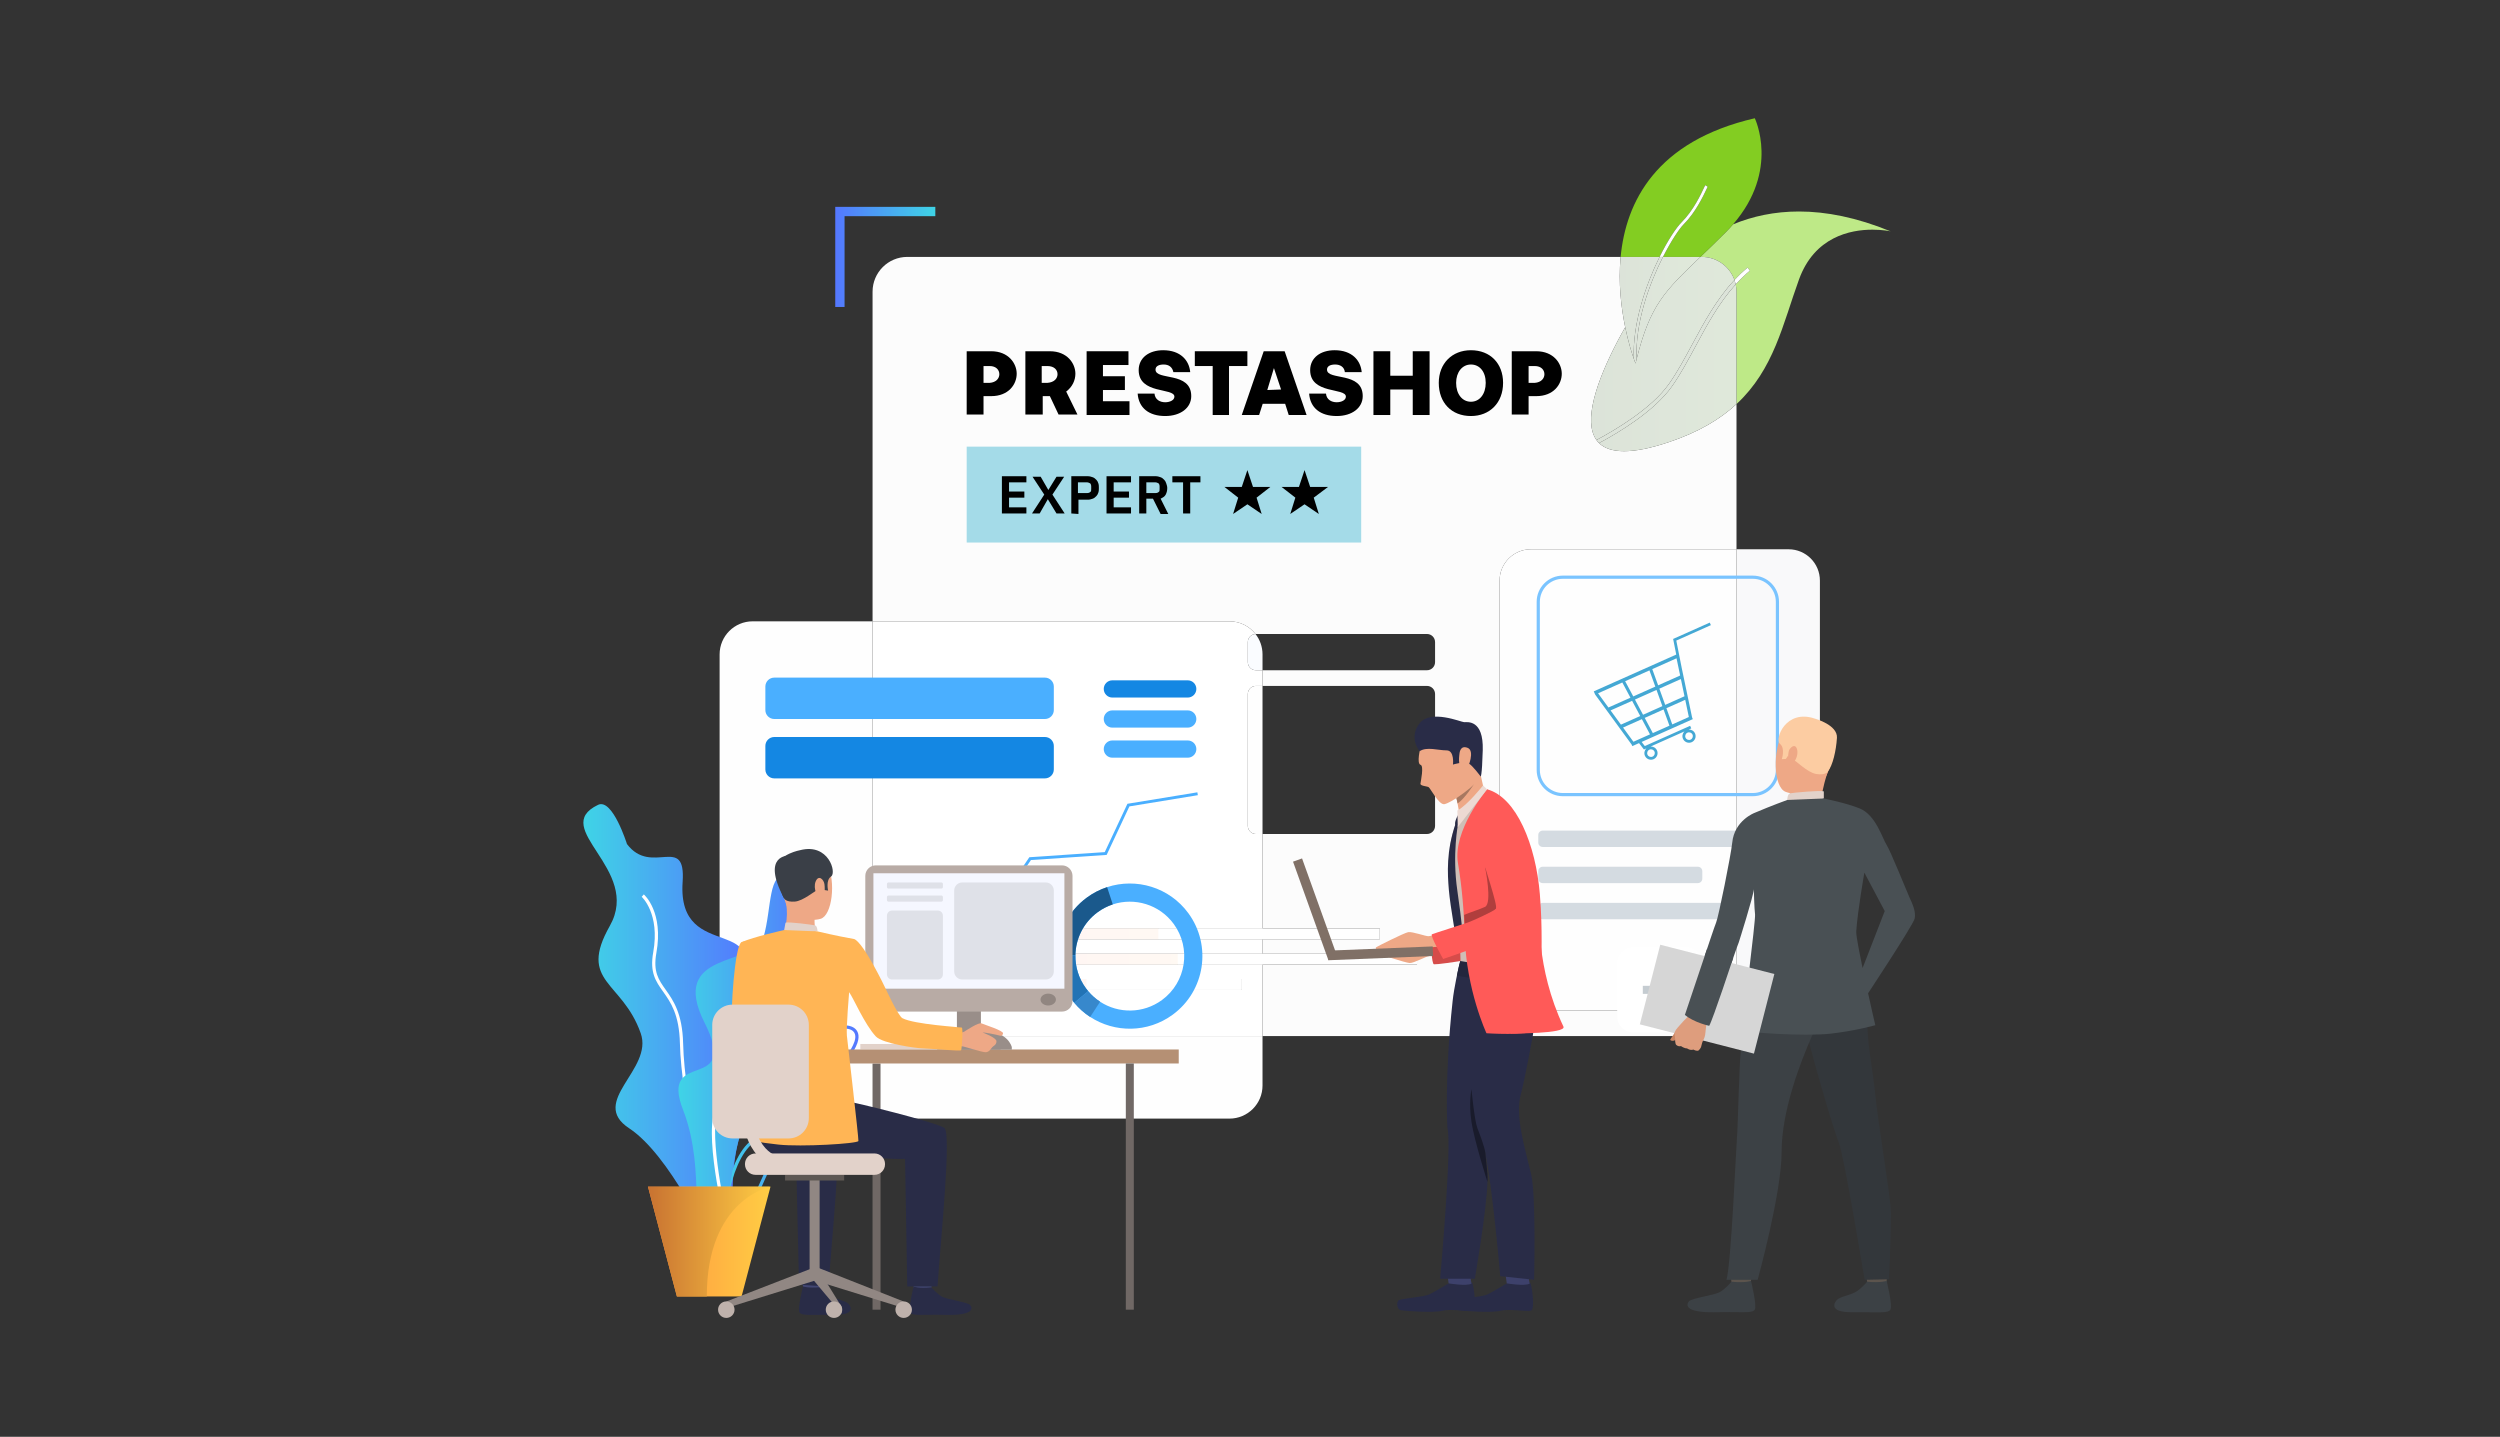 <svg xmlns="http://www.w3.org/2000/svg" xmlns:xlink="http://www.w3.org/1999/xlink" xmlns:serif="http://www.serif.com/" width="100%" height="100%" viewBox="0 0 870 500" version="1.1" xml:space="preserve" style="fill-rule:evenodd;clip-rule:evenodd;stroke-linejoin:round;stroke-miterlimit:2;"><rect x="0" y="0" width="870" height="500" fill="#333333" stroke="none"/> <g transform="matrix(1,0,0,1,-120435,-2132.45)"> <g transform="matrix(1.087,0,0,0.833,120435,2132.45)"> <g transform="matrix(1.012,0,0,1.321,131.746,-30.257)"> <path d="M419.157,150.697L419.157,115.15C419.157,114.353 419.072,113.575 418.911,112.825C420.297,111.295 421.79,109.838 423.413,108.481L422.627,107.537C421.155,108.769 419.792,110.076 418.517,111.443C416.996,107.193 412.933,104.152 408.159,104.152L407.741,104.152C410.123,101.866 412.803,99.289 415.845,96.237C416.636,95.443 417.375,94.648 418.065,93.855C424.228,91.308 431.154,89.791 438.91,89.791C447.524,89.791 457.166,91.663 467.931,96.075C467.757,96.036 465.454,95.539 462.167,95.539C455.208,95.539 443.842,97.765 438.938,111.268C433.834,125.305 431.03,139.707 419.157,150.697Z" style="fill:rgb(190,233,135);"></path> </g> <g transform="matrix(1.012,0,0,1.321,131.746,-30.257)"> <path d="M418.911,112.825C418.809,112.352 418.677,111.891 418.517,111.443C419.792,110.076 421.155,108.769 422.627,107.537L423.413,108.481C421.79,109.838 420.297,111.295 418.911,112.825Z" style="fill:white;"></path> </g> <g transform="matrix(1.012,0,0,1.321,131.746,-30.257)"> <path d="M407.741,104.152L395.897,104.152C398.53,98.97 401.109,95.168 402.485,93.795C406.261,90.025 408.751,84.696 409.689,82.687C409.849,82.354 409.997,82.038 410.044,81.963L409.272,81.473C409.195,81.592 409.094,81.813 408.863,82.301C407.943,84.268 405.502,89.492 401.837,93.144C400.104,94.873 397.441,98.882 394.825,104.152L382.505,104.152C384.175,86.688 393.701,67.534 424.947,60.301C424.947,60.301 432.92,76.773 418.065,93.855C417.375,94.648 416.636,95.443 415.845,96.237C412.803,99.289 410.123,101.866 407.741,104.152Z" style="fill:rgb(131,205,34);"></path> </g> <g transform="matrix(1.012,0,0,1.321,131.746,-30.257)"> <path d="M395.897,104.152L394.825,104.152C397.441,98.882 400.104,94.873 401.837,93.144C405.502,89.492 407.943,84.268 408.863,82.301C409.094,81.813 409.195,81.592 409.272,81.473L410.044,81.963C409.997,82.038 409.849,82.354 409.689,82.687C408.751,84.696 406.261,90.025 402.485,93.795C401.109,95.168 398.53,98.97 395.897,104.152Z" style="fill:white;"></path> </g> <g transform="matrix(1.012,0,0,1.321,131.746,-30.257)"> <path d="M408.159,350.564L269.215,350.564L269.215,327.948L318.089,327.948L318.089,324.52L269.215,324.52L269.215,319.951L306.319,319.951L306.319,316.522L269.215,316.522L269.215,286.658L321.24,286.658C322.654,286.658 323.801,285.513 323.801,284.099L323.801,242.385C323.801,240.971 322.654,239.824 321.24,239.824L269.215,239.824L269.215,234.871L321.24,234.871C322.654,234.871 323.801,233.725 323.801,232.311L323.801,225.963C323.801,224.549 322.654,223.402 321.24,223.402L267.124,223.402C267.078,223.402 267.033,223.404 266.988,223.406C265.073,220.965 262.096,219.397 258.752,219.397L145.853,219.397L145.853,115.15C145.853,109.076 150.777,104.152 156.851,104.152L382.505,104.152C381.714,112.432 382.689,120.333 383.952,126.402C383.121,127.839 382.344,129.253 381.623,130.626C374.766,143.684 370.637,156.166 374.851,162.061C375.101,162.408 375.373,162.73 375.676,163.025C377.354,164.673 379.937,165.598 383.61,165.598C387.189,165.598 391.804,164.719 397.627,162.774C407.135,159.598 414.001,155.47 419.157,150.697L419.157,196.614L354.111,196.614C348.644,196.614 344.211,201.046 344.211,206.514L344.211,332.573C344.211,338.041 348.644,342.473 354.111,342.473L418.769,342.473C417.495,347.136 413.228,350.564 408.159,350.564Z" style="fill:rgb(252,252,252);fill-rule:nonzero;"></path> </g> <g transform="matrix(1.012,0,0,1.321,131.746,-30.257)"> <path d="M383.61,165.598C379.937,165.598 377.354,164.673 375.676,163.025C381.639,159.857 393.094,153.076 398.756,145.075C401.424,141.299 403.729,137.016 406.172,132.484C409.829,125.684 413.59,118.702 418.911,112.825C419.072,113.575 419.157,114.353 419.157,115.15L419.157,150.697C414.001,155.47 407.135,159.598 397.627,162.774C391.804,164.719 387.189,165.598 383.61,165.598ZM374.851,162.061C370.637,156.166 374.766,143.684 381.623,130.626C382.344,129.253 383.121,127.839 383.952,126.402C384.905,130.977 386.021,134.511 386.67,136.385C386.985,137.295 387.192,137.811 387.214,137.869C387.335,137.383 387.453,136.898 387.572,136.433C391.892,119.264 396.466,114.973 407.741,104.152L408.159,104.152C412.933,104.152 416.996,107.193 418.517,111.443C412.83,117.538 408.91,124.819 405.097,131.905C402.673,136.406 400.387,140.655 397.756,144.367C392.235,152.172 380.664,158.975 374.851,162.061Z" style="fill:url(#_Linear1);"></path> </g> <g transform="matrix(1.012,0,0,1.321,131.746,-30.257)"> <path d="M375.676,163.025C375.373,162.73 375.101,162.408 374.851,162.061C380.664,158.975 392.235,152.172 397.756,144.367C400.387,140.655 402.673,136.406 405.097,131.905C408.91,124.819 412.83,117.538 418.517,111.443C418.677,111.891 418.809,112.352 418.911,112.825C413.59,118.702 409.829,125.684 406.172,132.484C403.729,137.016 401.424,141.299 398.756,145.075C393.094,153.076 381.639,159.857 375.676,163.025Z" style="fill:url(#_Linear2);"></path> </g> <g transform="matrix(1.012,0,0,1.321,131.746,-30.257)"> <path d="M387.572,136.433C387.045,125.053 391.546,112.717 395.897,104.152L407.741,104.152C396.466,114.973 391.892,119.264 387.572,136.433ZM386.67,136.385C386.021,134.511 384.905,130.977 383.952,126.402C382.689,120.333 381.714,112.432 382.505,104.152L394.825,104.152C390.455,112.957 386.217,125.284 386.67,136.385Z" style="fill:url(#_Linear3);"></path> </g> <g transform="matrix(1.012,0,0,1.321,131.746,-30.257)"> <path d="M387.214,137.869C387.192,137.811 386.985,137.295 386.67,136.385C386.217,125.284 390.455,112.957 394.825,104.152L395.897,104.152C391.546,112.717 387.045,125.053 387.572,136.433C387.453,136.898 387.335,137.383 387.214,137.869Z" style="fill:url(#_Linear4);"></path> </g> <g transform="matrix(1.012,0,0,1.321,131.746,-30.257)"> <rect x="160.165" y="316.522" width="146.154" height="3.429" style="fill:white;fill-rule:nonzero;"></rect> </g> <g transform="matrix(1.012,0,0,1.321,131.746,-30.257)"> <rect x="160.165" y="324.52" width="157.924" height="3.428" style="fill:white;fill-rule:nonzero;"></rect> </g> <g transform="matrix(1.012,0,0,1.321,131.746,-30.257)"> <rect x="160.165" y="332.518" width="102.47" height="3.428" style="fill:white;fill-rule:nonzero;"></rect> </g> <g transform="matrix(1.012,0,0,1.321,131.746,-30.257)"> <path d="M435.643,342.473L418.769,342.473C419.022,341.547 419.157,340.573 419.157,339.566L419.157,196.614L435.643,196.614C441.11,196.614 445.544,201.046 445.544,206.514L445.544,332.573C445.544,338.041 441.11,342.473 435.643,342.473Z" style="fill:rgb(249,249,250);fill-rule:nonzero;"></path> </g> <g transform="matrix(1.012,0,0,1.321,131.746,-30.257)"> <path d="M418.769,342.473L354.111,342.473C348.644,342.473 344.211,338.041 344.211,332.573L344.211,206.514C344.211,201.046 348.644,196.614 354.111,196.614L419.157,196.614L419.157,339.566C419.157,340.573 419.022,341.547 418.769,342.473Z" style="fill:rgb(254,254,254);fill-rule:nonzero;"></path> </g> <g transform="matrix(0.14,0,0,0.183,466.954,159.005)"> <path d="M376.166,792.019L419.218,772.84L437.771,807.562L399.869,824.445L376.166,792.019ZM374.501,689.154L393.054,723.876L342.738,746.289L319.035,713.862L374.501,689.154ZM516.643,720.623L472.543,740.269L459.141,703.253L508.4,681.31L516.487,719.836L516.643,720.623ZM475.292,747.86L518.344,728.683L526.598,767.992L488.695,784.876L475.292,747.86ZM468.814,750.747L482.217,787.762L444.249,804.675L425.696,769.954L468.814,750.747ZM442.988,658.646L498.455,633.937L506.707,673.247L456.392,695.661L442.988,658.646ZM449.914,698.546L399.532,720.989L380.979,686.269L436.511,661.531L449.914,698.546ZM415.413,765.718L371.304,785.367L347.6,752.94L396.859,730.997L415.413,765.718ZM403.337,728.111L452.663,706.139L466.065,743.154L421.891,762.833L403.337,728.111ZM534.988,808.115C536.945,812.509 534.963,817.677 530.568,819.634C526.174,821.592 521.007,819.608 519.049,815.215C517.091,810.821 519.073,805.653 523.469,803.696C527.863,801.738 533.03,803.721 534.988,808.115ZM447.974,846.876C449.931,851.271 447.949,856.438 443.555,858.396C439.161,860.353 433.993,858.37 432.036,853.976C430.078,849.582 432.061,844.415 436.455,842.458C440.849,840.5 446.017,842.482 447.974,846.876ZM490.68,589.736L497.76,625.43L309.147,709.45L312.425,716.807L395.69,830.715L397.329,834.394L412.701,827.546L423.878,842.123L429.497,839.62C425.099,843.906 423.579,850.638 426.221,856.566C429.606,864.167 438.544,867.597 446.145,864.211C453.746,860.825 457.175,851.887 453.789,844.286C451.148,838.356 445.127,834.984 438.999,835.388L516.511,800.858C512.112,805.145 510.593,811.876 513.234,817.806C516.62,825.406 525.558,828.835 533.159,825.449C540.76,822.063 544.188,813.125 540.803,805.524C538.162,799.595 532.141,796.223 526.013,796.626L532.139,793.896L529.548,788.081L425.874,834.265L418.681,824.882L535.692,772.758L534.054,769.079L510.325,656.051L497.913,593.483L577.006,558.251L574.415,552.436L490.68,589.736Z" style="fill:rgb(68,168,212);fill-rule:nonzero;"></path> </g> <g transform="matrix(1.012,0,0,1.321,131.746,-30.257)"> <path d="M427.955,290.762L357.855,290.762C357.077,290.762 356.448,290.133 356.448,289.355L356.448,286.989C356.448,286.212 357.077,285.582 357.855,285.582L427.955,285.582C428.732,285.582 429.362,286.212 429.362,286.989L429.362,289.355C429.362,290.133 428.732,290.762 427.955,290.762Z" style="fill:rgb(212,219,225);fill-rule:nonzero;"></path> </g> <g transform="matrix(1.012,0,0,1.321,131.746,-30.257)"> <path d="M406.931,302.189L357.855,302.189C357.077,302.189 356.448,301.56 356.448,300.782L356.448,298.418C356.448,297.641 357.077,297.01 357.855,297.01L406.931,297.01C407.707,297.01 408.34,297.641 408.34,298.418L408.34,300.782C408.34,301.56 407.707,302.189 406.931,302.189Z" style="fill:rgb(212,219,225);fill-rule:nonzero;"></path> </g> <g transform="matrix(1.012,0,0,1.321,131.746,-30.257)"> <path d="M416.682,313.617L357.855,313.617C357.077,313.617 356.448,312.986 356.448,312.209L356.448,309.845C356.448,309.067 357.077,308.438 357.855,308.438L416.682,308.438C417.46,308.438 418.09,309.067 418.09,309.845L418.09,312.209C418.09,312.986 417.46,313.617 416.682,313.617Z" style="fill:rgb(212,219,225);fill-rule:nonzero;"></path> </g> <g transform="matrix(1.012,0,0,1.321,131.746,-30.257)"> <path d="M403.258,349.408L386.497,349.408C383.69,349.408 381.415,347.133 381.415,344.326L381.415,327.565C381.415,324.76 383.69,322.485 386.497,322.485L403.258,322.485C406.064,322.485 408.34,324.76 408.34,327.565L408.34,344.326C408.34,347.133 406.064,349.408 403.258,349.408Z" style="fill:white;fill-rule:nonzero;"></path> </g> <g transform="matrix(1.012,0,0,1.321,131.746,-30.257)"> <rect x="393.603" y="330.59" width="2.549" height="10.713" style="fill:rgb(197,204,209);fill-rule:nonzero;"></rect> </g> <g transform="matrix(1.012,0,0,1.321,131.746,-30.257)"> <rect x="389.522" y="334.672" width="10.712" height="2.548" style="fill:rgb(197,204,209);fill-rule:nonzero;"></rect> </g> <g transform="matrix(1.012,0,0,1.321,131.746,-30.257)"> <path d="M258.752,376.667L107.929,376.667C102.151,376.667 97.466,371.983 97.466,366.205L97.466,229.859C97.466,224.082 102.151,219.397 107.929,219.397L145.853,219.397L145.853,339.566C145.853,345.641 150.777,350.564 156.851,350.564L269.215,350.564L269.215,366.205C269.215,371.983 264.531,376.667 258.752,376.667Z" style="fill:rgb(254,254,254);fill-rule:nonzero;"></path> </g> <g transform="matrix(1.012,0,0,1.321,131.746,-30.257)"> <path d="M269.215,350.564L156.851,350.564C150.777,350.564 145.853,345.641 145.853,339.566L145.853,219.397L258.752,219.397C262.096,219.397 265.073,220.965 266.988,223.406C265.637,223.477 264.563,224.595 264.563,225.963L264.563,232.311C264.563,233.725 265.71,234.871 267.124,234.871L269.215,234.871L269.215,239.824L267.124,239.824C265.71,239.824 264.563,240.971 264.563,242.385L264.563,284.099C264.563,285.513 265.71,286.658 267.124,286.658L269.215,286.658L269.215,316.522L160.165,316.522L160.165,319.951L269.215,319.951L269.215,324.52L160.165,324.52L160.165,327.948L269.215,327.948L269.215,350.564ZM160.165,335.946L262.635,335.946L262.635,332.518L160.165,332.518L160.165,335.946Z" style="fill:white;fill-rule:nonzero;"></path> </g> <g transform="matrix(1.012,0,0,1.321,131.746,-30.257)"> <path d="M269.215,234.871L267.124,234.871C265.71,234.871 264.563,233.725 264.563,232.311L264.563,225.963C264.563,224.595 265.637,223.477 266.988,223.406C268.383,225.184 269.215,227.424 269.215,229.859L269.215,234.871Z" style="fill:rgb(250,252,255);fill-rule:nonzero;"></path> </g> <g transform="matrix(1.012,0,0,1.321,131.746,-30.257)"> <path d="M269.215,286.658L267.124,286.658C265.71,286.658 264.563,285.513 264.563,284.099L264.563,242.385C264.563,240.971 265.71,239.824 267.124,239.824L269.215,239.824L269.215,286.658Z" style="fill:rgb(254,254,254);fill-rule:nonzero;"></path> </g> <g transform="matrix(1.012,0,0,1.321,131.746,-30.257)"> <path d="M269.215,319.951L236.266,319.951L236.266,316.522L160.165,316.522L160.165,319.951L160.165,316.522L269.215,316.522L269.215,319.951Z" style="fill:white;fill-rule:nonzero;"></path> </g> <g transform="matrix(1.012,0,0,1.321,131.746,-30.257)"> <path d="M269.215,327.948L242.394,327.948L242.394,324.52L160.165,324.52L160.165,327.948L160.165,324.52L269.215,324.52L269.215,327.948Z" style="fill:white;fill-rule:nonzero;"></path> </g> <g transform="matrix(1.012,0,0,1.321,131.746,-30.257)"> <path d="M262.635,335.946L213.52,335.946L213.52,332.518L160.165,332.518L160.165,335.946L160.165,332.518L262.635,332.518L262.635,335.946Z" style="fill:white;fill-rule:nonzero;"></path> </g> <g transform="matrix(1.012,0,0,1.321,131.746,-30.257)"> <rect x="160.165" y="316.522" width="76.101" height="3.429" style="fill:url(#_Linear5);"></rect> </g> <g transform="matrix(1.012,0,0,1.321,131.746,-30.257)"> <rect x="160.165" y="324.52" width="82.229" height="3.428" style="fill:url(#_Linear6);"></rect> </g> <g transform="matrix(1.012,0,0,1.321,131.746,-30.257)"> <rect x="160.165" y="332.518" width="53.355" height="3.428" style="fill:url(#_Linear7);"></rect> </g> <g transform="matrix(1.012,0,0,1.321,131.746,-30.257)"> <path d="M248.753,274.383L248.604,273.475L226.479,277.1L219.305,292.387L195.45,294.006L187.722,305.405L169.484,304.952L169.461,305.871L188.201,306.336L195.958,294.893L219.907,293.268L227.104,277.927L248.753,274.383Z" style="fill:rgb(74,175,255);fill-rule:nonzero;"></path> </g> <g transform="matrix(1.012,0,0,1.321,131.746,-30.257)"> <path d="M221.713,243.508L245.556,243.508C247.062,243.508 248.282,242.287 248.282,240.781C248.282,239.276 247.062,238.057 245.556,238.057L221.713,238.057C220.208,238.057 218.988,239.276 218.988,240.781C218.988,242.287 220.208,243.508 221.713,243.508Z" style="fill:rgb(20,135,227);fill-rule:nonzero;"></path> </g> <g transform="matrix(1.012,0,0,1.321,131.746,-30.257)"> <path d="M221.713,253.018L245.556,253.018C247.062,253.018 248.282,251.797 248.282,250.291C248.282,248.785 247.062,247.565 245.556,247.565L221.713,247.565C220.208,247.565 218.988,248.785 218.988,250.291C218.988,251.797 220.208,253.018 221.713,253.018Z" style="fill:rgb(74,175,255);fill-rule:nonzero;"></path> </g> <g transform="matrix(1.012,0,0,1.321,131.746,-30.257)"> <path d="M221.713,262.526L245.556,262.526C247.062,262.526 248.282,261.307 248.282,259.801C248.282,258.296 247.062,257.074 245.556,257.074L221.713,257.074C220.208,257.074 218.988,258.296 218.988,259.801C218.988,261.307 220.208,262.526 221.713,262.526Z" style="fill:rgb(74,175,255);fill-rule:nonzero;"></path> </g> <g transform="matrix(1.012,0,0,1.321,131.746,-30.257)"> <path d="M200.369,250.291L114.764,250.291C113.204,250.291 111.939,249.027 111.939,247.467L111.939,240.024C111.939,238.465 113.204,237.201 114.764,237.201L200.369,237.201C201.929,237.201 203.193,238.465 203.193,240.024L203.193,247.467C203.193,249.027 201.929,250.291 200.369,250.291Z" style="fill:rgb(74,175,255);fill-rule:nonzero;"></path> </g> <g transform="matrix(1.012,0,0,1.321,131.746,-30.257)"> <path d="M200.369,269.072L114.764,269.072C113.204,269.072 111.939,267.808 111.939,266.248L111.939,258.805C111.939,257.245 113.204,255.98 114.764,255.98L200.369,255.98C201.929,255.98 203.193,257.245 203.193,258.805L203.193,266.248C203.193,267.808 201.929,269.072 200.369,269.072Z" style="fill:rgb(20,135,227);fill-rule:nonzero;"></path> </g> <g transform="matrix(1.012,0,0,1.321,131.746,-30.257)"> <path d="M237.403,339.165C231.46,343.516 223.658,343.496 217.833,339.701C216.445,338.796 215.168,337.678 214.057,336.351C213.811,336.059 213.573,335.756 213.344,335.442C211.045,332.303 209.967,328.643 210.021,325.031C210.099,319.818 212.535,314.702 217.066,311.385C218.562,310.291 220.175,309.473 221.844,308.922C228.74,306.646 236.603,308.931 241.124,315.106C246.74,322.777 245.074,333.549 237.403,339.165ZM245.76,311.713C239.73,303.477 229.245,300.43 220.045,303.463C217.819,304.197 215.667,305.288 213.672,306.748C207.629,311.174 204.379,317.996 204.275,324.949C204.203,329.768 205.642,334.649 208.708,338.838C209.013,339.254 209.33,339.659 209.657,340.049C211.141,341.816 212.843,343.31 214.695,344.516C222.465,349.578 232.872,349.604 240.797,343.803C251.029,336.312 253.25,321.945 245.76,311.713Z" style="fill:rgb(74,175,255);fill-rule:nonzero;"></path> </g> <g transform="matrix(1.012,0,0,1.321,131.746,-30.257)"> <path d="M210.021,325.031L204.275,324.949C204.379,317.996 207.629,311.174 213.672,306.748C215.667,305.288 217.819,304.197 220.045,303.463L221.844,308.922C220.175,309.473 218.562,310.291 217.066,311.385C212.535,314.702 210.099,319.818 210.021,325.031Z" style="fill:rgb(26,89,140);fill-rule:nonzero;"></path> </g> <g transform="matrix(1.012,0,0,1.321,131.746,-30.257)"> <path d="M214.057,336.351L209.657,340.049C209.33,339.659 209.013,339.254 208.708,338.838C205.642,334.649 204.203,329.768 204.275,324.949L210.021,325.031C209.967,328.643 211.045,332.303 213.344,335.442C213.573,335.756 213.811,336.059 214.057,336.351Z" style="fill:rgb(34,115,181);fill-rule:nonzero;"></path> </g> <g transform="matrix(1.012,0,0,1.321,131.746,-30.257)"> <path d="M214.695,344.516C212.843,343.31 211.141,341.816 209.657,340.049L214.057,336.351C215.168,337.678 216.445,338.796 217.833,339.701L214.695,344.516Z" style="fill:rgb(55,136,204);fill-rule:nonzero;"></path> </g> <g transform="matrix(1.012,0,0,1.321,131.746,-30.257)"> <path d="M59.013,277.438C63.596,275.246 68.157,289.835 68.157,289.835C75.946,300.128 86.832,286.435 85.768,301.821C83.905,328.746 116.759,310.287 101.602,338.397C86.445,366.506 114.985,354.291 105.566,376.957C96.147,399.622 108.355,426.654 94.183,415.546C94.183,415.546 81.704,388.182 68.835,379.715C55.965,371.248 76.544,361.201 72.518,349.703C66.669,333 52.579,333.656 62.738,315.707C72.898,297.758 43.435,284.888 59.013,277.438Z" style="fill:url(#_Linear8);"></path> </g> <g transform="matrix(1.012,0,0,1.321,131.746,-30.257)"> <path d="M98.67,405.248C92.527,400.927 85.337,370.819 84.909,352.887C84.689,343.701 81.974,339.875 79.578,336.498C77.288,333.271 75.311,330.483 76.462,324.084C78.664,311.852 72.876,306.573 72.817,306.521L73.487,305.758C73.745,305.982 79.772,311.428 77.462,324.264C76.386,330.243 78.16,332.744 80.407,335.91C82.764,339.232 85.697,343.367 85.924,352.863C86.384,372.108 93.735,400.534 99.255,404.416L98.67,405.248Z" style="fill:white;fill-rule:nonzero;"></path> </g> <g transform="matrix(1.012,0,0,1.321,131.746,-30.257)"> <path d="M130.646,349.98C129.519,350.596 128.575,351.583 127.483,352.727C124.753,355.586 121.355,359.145 112.747,359.185C108.461,359.205 106.061,359.764 104.964,360.996C103.764,362.344 104.026,364.68 104.388,367.912C104.525,369.133 104.68,370.516 104.775,372.02C105.357,381.268 100.058,387.729 99.832,387.999C96.749,391.67 93.257,398.976 94.716,403.148C95.284,404.772 96.581,405.799 98.573,406.201C105.521,407.605 107.439,403.258 110.618,396.057C111.201,394.734 111.803,393.369 112.488,391.924C116.169,384.151 119.604,382.804 124.803,380.764C126.051,380.273 127.465,379.719 129.009,379.025C135.58,376.072 134.394,372.018 133.139,367.724C132.959,367.109 132.781,366.498 132.625,365.892C131.834,362.802 133.394,361.211 135.369,359.196C136.789,357.747 138.398,356.104 139.671,353.443C140.338,352.049 140.889,350.154 139.722,349.049C138.187,347.593 134.285,347.994 130.646,349.98ZM100.969,407.479C100.177,407.479 99.315,407.388 98.372,407.197C96.003,406.719 94.451,405.47 93.757,403.484C92.101,398.748 95.938,391.055 99.052,387.347C99.104,387.285 104.317,380.914 103.761,372.084C103.667,370.604 103.514,369.234 103.378,368.025C102.987,364.531 102.704,362.007 104.205,360.32C105.527,358.834 108.081,358.191 112.742,358.169C120.918,358.131 124.151,354.746 126.748,352.025C127.851,350.869 128.893,349.779 130.159,349.088C134.234,346.863 138.549,346.537 140.421,348.311C141.31,349.154 142.06,350.804 140.587,353.882C139.243,356.695 137.497,358.477 136.094,359.906C134.208,361.832 132.96,363.105 133.609,365.64C133.762,366.234 133.938,366.836 134.114,367.439C135.375,371.75 136.803,376.636 129.425,379.951C127.859,380.655 126.433,381.215 125.174,381.709C120.024,383.73 116.916,384.951 113.406,392.357C112.727,393.792 112.127,395.15 111.547,396.465C108.781,402.736 106.687,407.479 100.969,407.479Z" style="fill:url(#_Linear9);"></path> </g> <g transform="matrix(1.012,0,0,1.321,131.746,-30.257)"> <path d="M98.481,413.344L97.466,413.291C97.517,412.338 98.796,389.869 107.818,383.293C117.715,376.079 120.836,368.327 122.322,363.123C124.073,356.99 132.986,355.352 133.365,355.285L133.542,356.285C133.455,356.301 124.875,357.882 123.299,363.402C121.771,368.75 118.567,376.715 108.417,384.114C99.782,390.408 98.493,413.115 98.481,413.344Z" style="fill:url(#_Linear10);"></path> </g> <g transform="matrix(1.012,0,0,1.321,131.746,-30.257)"> <path d="M119.108,300.112C112.696,297.913 114.028,310.271 111.318,319.416C108.609,328.56 81.177,323.404 92.691,346.302C104.207,369.199 78.129,353.959 85.918,373.94C93.708,393.922 86.596,415.292 95.063,409.856C103.529,404.421 99.819,379.26 108.625,376.269C117.43,373.279 118.867,369.792 110.148,361.664C101.43,353.536 132.993,345.467 125.204,329.055C117.415,312.643 126.516,302.652 119.108,300.112Z" style="fill:url(#_Linear11);"></path> </g> <g transform="matrix(1.012,0,0,1.321,131.746,-30.257)"> <path d="M98.991,408.899C98.184,405.478 91.298,375.375 97.724,371.737C103.387,368.529 103.248,356.057 102.364,344.277C101.582,333.851 114.974,328.977 115.544,328.773L115.884,329.731C115.751,329.779 102.653,334.551 103.377,344.201C104.284,356.297 104.382,369.135 98.224,372.621C93.345,375.385 97.837,399.576 99.98,408.666L98.991,408.899Z" style="fill:white;fill-rule:nonzero;"></path> </g> <g transform="matrix(1.012,0,0,1.321,131.746,-30.257)"> <path d="M113.567,398.18L104.412,432.912L83.954,432.912L74.798,398.18L113.567,398.18Z" style="fill:url(#_Linear12);"></path> </g> <g transform="matrix(1.012,0,0,1.321,131.746,-30.257)"> <path d="M113.567,398.18C113.567,398.18 93.413,401.964 93.413,432.912L83.954,432.912L74.798,398.18L113.567,398.18Z" style="fill:url(#_Linear13);"></path> </g> <g transform="matrix(1.012,0,0,1.321,131.746,-30.257)"> <path d="M165.707,88.324L165.707,91.27L136.994,91.27L136.994,119.982L134.047,119.982L134.047,88.324L165.707,88.324Z" style="fill:url(#_Linear14);"></path> </g> <g transform="matrix(1.012,0,0,1.321,131.746,-30.257)"> <rect x="141.979" y="353.063" width="28.841" height="1.71" style="fill:rgb(226,210,202);fill-rule:nonzero;"></rect> </g> <g transform="matrix(1.012,0,0,1.321,131.746,-30.257)"> <rect x="145.844" y="359.23" width="2.527" height="77.862" style="fill:rgb(112,104,101);fill-rule:nonzero;"></rect> </g> <g transform="matrix(1.012,0,0,1.321,131.746,-30.257)"> <rect x="166.306" y="352.576" width="20.048" height="2.445" style="fill:rgb(204,189,183);fill-rule:nonzero;"></rect> </g> <g transform="matrix(1.012,0,0,1.321,131.746,-30.257)"> <rect x="172.534" y="331.715" width="7.591" height="23.058" style="fill:rgb(153,142,137);fill-rule:nonzero;"></rect> </g> <g transform="matrix(1.012,0,0,1.321,131.746,-30.257)"> <rect x="131.632" y="354.803" width="111.077" height="4.427" style="fill:rgb(181,144,116);fill-rule:nonzero;"></rect> </g> <g transform="matrix(1.012,0,0,1.321,131.746,-30.257)"> <path d="M110.314,328.006C110.314,328.006 109.099,345.043 112.428,347.082C114.513,348.359 122.828,352.668 122.581,353.476C122.334,354.283 117.886,360.664 117.886,360.664C117.886,360.664 101.916,350.146 101.401,346.832C100.897,343.594 102.187,321.887 104.382,320.887C106.026,320.139 106.894,320.758 108.966,322.297C111.874,324.455 110.314,328.006 110.314,328.006Z" style="fill:rgb(255,181,85);fill-rule:nonzero;"></path> </g> <g transform="matrix(1.012,0,0,1.321,131.746,-30.257)"> <path d="M129.963,426.461C129.963,426.461 129.466,429.908 129.405,430.426C129.343,430.943 123.88,430.121 123.88,430.121L123.438,426.017C123.438,426.017 129.281,425.975 129.963,426.461Z" style="fill:rgb(66,71,115);fill-rule:nonzero;"></path> </g> <g transform="matrix(1.012,0,0,1.321,131.746,-30.257)"> <path d="M129.463,429.987C129.463,429.987 131.194,432.064 132.868,432.97C134.542,433.875 137.172,434.234 138.162,435.171C138.876,435.848 140.765,438.76 133.812,438.701C126.86,438.643 123.508,439.113 122.763,437.996C122.018,436.879 123.84,429.754 123.84,429.754C123.84,429.754 125.487,430.346 129.463,429.987Z" style="fill:rgb(41,44,71);fill-rule:nonzero;"></path> </g> <g transform="matrix(1.012,0,0,1.321,131.746,-30.257)"> <path d="M164.962,426.493C164.962,426.493 164.465,429.939 164.403,430.459C164.341,430.977 158.878,430.153 158.878,430.153L158.437,426.049C158.437,426.049 164.279,426.007 164.962,426.493Z" style="fill:rgb(66,71,115);fill-rule:nonzero;"></path> </g> <g transform="matrix(1.012,0,0,1.321,131.746,-30.257)"> <path d="M164.461,430.02C164.461,430.02 166.192,432.097 167.866,433.002C169.541,433.907 175.7,434.651 176.69,435.589C177.404,436.266 178.593,438.988 168.811,438.734C161.861,438.553 158.506,439.146 157.761,438.028C157.017,436.912 158.839,429.787 158.839,429.787C158.839,429.787 160.39,430.419 164.461,430.02Z" style="fill:rgb(41,44,71);fill-rule:nonzero;"></path> </g> <g transform="matrix(1.012,0,0,1.321,131.746,-30.257)"> <path d="M112.344,366.915C112.344,366.915 132.205,370.275 136.69,370.979C141.175,371.684 165.497,377.736 168.539,379.58C170.959,381.048 167.269,416.303 166.407,429.754L156.827,429.754L156.132,389.405C144.637,389.692 136.434,386.717 128.062,387.988C119.691,389.26 112.712,391.066 107.393,383.932C107.393,383.932 107.196,368.473 112.344,366.915Z" style="fill:rgb(41,44,71);fill-rule:nonzero;"></path> </g> <g transform="matrix(1.012,0,0,1.321,131.746,-30.257)"> <path d="M131.919,429.787L122.584,429.209L121.674,389.405C116.725,389.529 115.029,389.215 111.024,388.73L103.486,371.209C110.092,372.529 131.257,377.869 134.08,379.58C136.5,381.048 132.782,416.335 131.919,429.787Z" style="fill:rgb(41,44,71);fill-rule:nonzero;"></path> </g> <g transform="matrix(1.012,0,0,1.321,131.746,-30.257)"> <path d="M121.487,292.471C121.487,292.471 128.767,290.459 131.544,296.111C134.322,301.764 133.063,312.477 129.394,313.484C125.724,314.493 120.448,313.332 118.925,309.814C117.401,306.297 116.187,301.299 116.551,298.063C116.916,294.825 119.554,293.244 121.487,292.471Z" style="fill:rgb(238,168,134);fill-rule:nonzero;"></path> </g> <g transform="matrix(1.012,0,0,1.321,131.746,-30.257)"> <path d="M127.491,312.357C127.491,312.357 127.411,316.655 127.885,317.571C128.358,318.488 117.748,318.258 117.748,318.258C117.748,318.258 119.42,313.098 118.471,308.699C117.532,304.348 127.491,312.357 127.491,312.357Z" style="fill:rgb(238,168,134);fill-rule:nonzero;"></path> </g> <g transform="matrix(1.012,0,0,1.321,131.746,-30.257)"> <path d="M117.899,307.072C117.899,307.072 118.467,308.225 121.213,308.039C123.96,307.854 127.583,304.539 128.748,304.243C129.914,303.947 129.983,303.283 129.983,303.283L130.602,304.381L131.796,304.562C131.796,304.562 130.983,301.24 132.753,300.072C134.522,298.902 131.957,289.484 123,291.756C123,291.756 116.165,293.008 116.073,296.824C115.982,300.642 116.573,305.05 117.899,307.072Z" style="fill:rgb(58,63,71);fill-rule:nonzero;"></path> </g> <g transform="matrix(1.012,0,0,1.321,131.746,-30.257)"> <path d="M128.442,317.461C128.442,317.461 128.414,315.711 127.62,315.543C126.826,315.375 119.279,314.337 118.304,314.72L117.886,317.031C117.886,317.031 119.763,318.186 128.442,317.461Z" style="fill:rgb(226,210,202);fill-rule:nonzero;"></path> </g> <g transform="matrix(1.012,0,0,1.321,131.746,-30.257)"> <path d="M130.627,302.5C130.423,301.065 128.792,299.418 127.857,301.652C126.923,303.888 128.488,307.143 129.537,306.968C130.585,306.793 130.903,304.447 130.627,302.5Z" style="fill:rgb(238,168,134);fill-rule:nonzero;"></path> </g> <g transform="matrix(1.012,0,0,1.321,131.746,-30.257)"> <path d="M160.057,338.146L160.043,338.146L160.057,338.146Z" style="fill:rgb(50,54,87);fill-rule:nonzero;"></path> </g> <g transform="matrix(1.012,0,0,1.321,131.746,-30.257)"> <path d="M119.363,293.496C119.363,293.496 110.486,293.078 117.814,306.936L119.363,293.496Z" style="fill:rgb(58,63,71);fill-rule:nonzero;"></path> </g> <g transform="matrix(1.012,0,0,1.321,131.746,-30.257)"> <path d="M99.585,434.508L100.246,436.365L128.146,427.721L126.809,423.959L99.585,434.508Z" style="fill:rgb(145,135,131);fill-rule:nonzero;"></path> </g> <g transform="matrix(1.012,0,0,1.321,131.746,-30.257)"> <rect x="125.932" y="396.064" width="3.172" height="30.333" style="fill:rgb(145,135,131);fill-rule:nonzero;"></rect> </g> <g transform="matrix(1.012,0,0,1.321,131.746,-30.257)"> <rect x="118.166" y="394.452" width="18.704" height="1.787" style="fill:rgb(94,88,84);fill-rule:nonzero;"></rect> </g> <g transform="matrix(1.012,0,0,1.321,131.746,-30.257)"> <path d="M155.695,434.508L155.035,436.365L127.134,427.721L128.36,423.723L155.695,434.508Z" style="fill:rgb(145,135,131);fill-rule:nonzero;"></path> </g> <g transform="matrix(1.012,0,0,1.321,131.746,-30.257)"> <path d="M136.038,436.167L136.038,438.328L127.134,427.721L128.36,423.723L136.038,436.167Z" style="fill:rgb(145,135,131);fill-rule:nonzero;"></path> </g> <g transform="matrix(1.012,0,0,1.321,131.746,-30.257)"> <path d="M158.303,437.092C158.303,438.532 157.135,439.699 155.695,439.699C154.255,439.699 153.088,438.532 153.088,437.092C153.088,435.652 154.255,434.484 155.695,434.484C157.135,434.484 158.303,435.652 158.303,437.092Z" style="fill:rgb(191,178,172);fill-rule:nonzero;"></path> </g> <g transform="matrix(1.012,0,0,1.321,131.746,-30.257)"> <path d="M136.259,437.092C136.259,438.532 135.091,439.699 133.651,439.699C132.211,439.699 131.044,438.532 131.044,437.092C131.044,435.652 132.211,434.484 133.651,434.484C135.091,434.484 136.259,435.652 136.259,437.092Z" style="fill:rgb(191,178,172);fill-rule:nonzero;"></path> </g> <g transform="matrix(1.012,0,0,1.321,131.746,-30.257)"> <path d="M102.192,437.092C102.192,438.532 101.025,439.699 99.585,439.699C98.145,439.699 96.977,438.532 96.977,437.092C96.977,435.652 98.145,434.484 99.585,434.484C101.025,434.484 102.192,435.652 102.192,437.092Z" style="fill:rgb(191,178,172);fill-rule:nonzero;"></path> </g> <g transform="matrix(1.012,0,0,1.321,131.746,-30.257)"> <path d="M146.453,394.452L108.827,394.452C106.981,394.452 105.485,392.955 105.485,391.109L105.485,391.023C105.485,389.178 106.981,387.682 108.827,387.682L146.453,387.682C148.299,387.682 149.796,389.178 149.796,391.023L149.796,391.109C149.796,392.955 148.299,394.452 146.453,394.452Z" style="fill:rgb(226,210,202);fill-rule:nonzero;"></path> </g> <g transform="matrix(1.012,0,0,1.321,131.746,-30.257)"> <rect x="225.971" y="359.23" width="2.527" height="77.862" style="fill:rgb(112,104,101);fill-rule:nonzero;"></rect> </g> <g transform="matrix(1.012,0,0,1.321,131.746,-30.257)"> <path d="M205.772,342.822L146.887,342.822C145.046,342.822 143.553,341.33 143.553,339.488L143.553,299.912C143.553,298.07 145.046,296.578 146.887,296.578L205.772,296.578C207.614,296.578 209.107,298.07 209.107,299.912L209.107,339.488C209.107,341.33 207.614,342.822 205.772,342.822Z" style="fill:rgb(184,171,165);fill-rule:nonzero;"></path> </g> <g transform="matrix(1.012,0,0,1.321,131.746,-30.257)"> <rect x="146.121" y="299.078" width="60.419" height="36.497" style="fill:rgb(245,247,255);fill-rule:nonzero;"></rect> </g> <g transform="matrix(1.012,0,0,1.321,131.746,-30.257)"> <path d="M203.855,339.019C203.855,340.057 202.765,340.898 201.419,340.898C200.075,340.898 198.984,340.057 198.984,339.019C198.984,337.981 200.075,337.141 201.419,337.141C202.765,337.141 203.855,337.981 203.855,339.019Z" style="fill:rgb(145,134,129);fill-rule:nonzero;"></path> </g> <g transform="matrix(1.012,0,0,1.321,131.746,-30.257)"> <path d="M189.901,354.861L189.901,354.038C189.901,354.038 188.744,348.92 180.561,348.92C172.377,348.92 172.542,354.861 172.542,354.861L189.901,354.861Z" style="fill:rgb(153,142,137);fill-rule:nonzero;"></path> </g> <g transform="matrix(1.012,0,0,1.321,131.746,-30.257)"> <path d="M172.443,349.68C172.443,349.68 174.221,349.543 174.873,349.15C175.524,348.756 179.42,346.136 180.336,346.555C181.251,346.975 187.343,348.841 187.131,349.731C186.919,350.621 186.356,350.536 185.926,350.379C185.497,350.221 181.074,349.293 180.683,349.449C180.683,349.449 185.028,351.034 185.045,352.19C185.063,353.347 184.136,353.629 183.724,354.066C183.313,354.504 182.817,355.589 181.698,355.673C180.578,355.756 175.115,353.855 173.99,353.769C172.865,353.682 170.784,353.838 170.643,353.654C170.501,353.472 172.443,349.68 172.443,349.68Z" style="fill:rgb(238,168,134);fill-rule:nonzero;"></path> </g> <g transform="matrix(1.012,0,0,1.321,131.746,-30.257)"> <path d="M140.078,319.888C134.41,318.892 128.442,317.461 128.442,317.461L117.886,317.031C117.886,317.031 108.197,319.163 104.382,320.887C104.02,321.051 104.018,329.531 103.025,331.754L106.188,338.428C106.188,338.428 108.016,351.648 108.395,357.528C108.569,360.228 107.903,383.615 107.903,383.615C107.903,383.615 108.851,384.082 116.056,384.877C123.261,385.671 141.263,384.59 141.376,383.739C141.49,382.889 137.89,352.053 137.73,350.455C137.486,348.004 138.438,336.68 138.438,336.68C139.796,338.503 143.257,346.738 146.864,350.655C148.986,352.961 159.493,354.374 161.473,354.439C165.784,354.584 173.648,355.441 173.878,355.022C174.062,354.771 174.563,348.042 174.071,347.877C173.639,347.734 159.036,346.893 155.294,344.908C153.926,344.182 149.833,335.26 149.833,335.26C149.833,335.26 143.205,321.293 140.078,319.888Z" style="fill:rgb(255,181,85);fill-rule:nonzero;"></path> </g> <g transform="matrix(1.012,0,0,1.321,131.746,-30.257)"> <path d="M119.273,382.939L101.551,382.939C98.006,382.939 95.133,380.066 95.133,376.521L95.133,347.034C95.133,343.49 98.006,340.616 101.551,340.616L119.273,340.616C122.818,340.616 125.691,343.49 125.691,347.034L125.691,376.521C125.691,380.066 122.818,382.939 119.273,382.939Z" style="fill:rgb(226,210,202);fill-rule:nonzero;"></path> </g> <g transform="matrix(1.012,0,0,1.321,131.746,-30.257)"> <path d="M120.276,392.767C115.771,392.767 112.118,391.253 109.415,388.27C103.306,381.525 104.404,369.67 104.453,369.168C104.546,368.234 105.38,367.551 106.313,367.645C107.247,367.736 107.929,368.568 107.837,369.503C107.824,369.638 106.851,380.384 111.941,385.994C114,388.264 116.727,389.365 120.276,389.365C121.215,389.365 121.976,390.127 121.976,391.066C121.976,392.005 121.215,392.767 120.276,392.767Z" style="fill:rgb(226,210,202);fill-rule:nonzero;"></path> </g> <g transform="matrix(1.012,0,0,1.321,131.746,-30.257)"> <path d="M167.625,303.913L150.882,303.913C150.618,303.913 150.404,303.699 150.404,303.436L150.404,302.463C150.404,302.198 150.618,301.984 150.882,301.984L167.625,301.984C167.889,301.984 168.103,302.198 168.103,302.463L168.103,303.436C168.103,303.699 167.889,303.913 167.625,303.913Z" style="fill:rgb(223,225,232);fill-rule:nonzero;"></path> </g> <g transform="matrix(1.012,0,0,1.321,131.746,-30.257)"> <path d="M167.625,308.049L150.882,308.049C150.618,308.049 150.404,307.834 150.404,307.57L150.404,306.599C150.404,306.335 150.618,306.121 150.882,306.121L167.625,306.121C167.889,306.121 168.103,306.335 168.103,306.599L168.103,307.57C168.103,307.834 167.889,308.049 167.625,308.049Z" style="fill:rgb(223,225,232);fill-rule:nonzero;"></path> </g> <g transform="matrix(1.012,0,0,1.321,131.746,-30.257)"> <path d="M166.495,332.669L152.011,332.669C151.124,332.669 150.404,331.949 150.404,331.063L150.404,312.471C150.404,311.584 151.124,310.864 152.011,310.864L166.495,310.864C167.383,310.864 168.103,311.584 168.103,312.471L168.103,331.063C168.103,331.949 167.383,332.669 166.495,332.669Z" style="fill:rgb(223,225,232);fill-rule:nonzero;"></path> </g> <g transform="matrix(1.012,0,0,1.321,131.746,-30.257)"> <path d="M200.648,332.669L174.22,332.669C172.814,332.669 171.676,331.529 171.676,330.124L171.676,304.529C171.676,303.124 172.814,301.984 174.22,301.984L200.648,301.984C202.054,301.984 203.193,303.124 203.193,304.529L203.193,330.124C203.193,331.529 202.054,332.669 200.648,332.669Z" style="fill:rgb(223,225,232);fill-rule:nonzero;"></path> </g> <g transform="matrix(1.012,0,0,1.321,131.746,-30.257)"> <path d="M364.223,205.951C360.214,205.951 356.952,209.214 356.952,213.225L356.952,266.425C356.952,270.435 360.214,273.697 364.223,273.697L424.33,273.697C428.339,273.697 431.601,270.435 431.601,266.425L431.601,213.225C431.601,209.214 428.339,205.951 424.33,205.951L364.223,205.951ZM424.33,274.705L364.223,274.705C359.658,274.705 355.943,270.99 355.943,266.425L355.943,213.225C355.943,208.658 359.658,204.943 364.223,204.943L424.33,204.943C428.895,204.943 432.609,208.658 432.609,213.225L432.609,266.425C432.609,270.99 428.895,274.705 424.33,274.705Z" style="fill:rgb(122,196,255);fill-rule:nonzero;"></path> </g> <g transform="matrix(1.012,0,0,1.321,131.746,-30.257)"> <path d="M459.937,424.344C459.937,424.344 460.48,428.16 460.548,428.732C460.618,429.307 466.606,428.395 466.606,428.395L467.09,423.852C467.09,423.852 460.685,423.806 459.937,424.344Z" style="fill:rgb(92,84,77);fill-rule:nonzero;"></path> </g> <g transform="matrix(1.012,0,0,1.321,131.746,-30.257)"> <path d="M460.485,428.248C460.485,428.248 458.586,430.547 456.752,431.55C454.916,432.552 452.031,432.949 450.947,433.986C450.164,434.734 448.094,437.959 455.715,437.894C463.34,437.828 467.015,438.35 467.831,437.113C468.648,435.877 466.649,427.99 466.649,427.99C466.649,427.99 464.845,428.645 460.485,428.248Z" style="fill:rgb(60,65,69);fill-rule:nonzero;"></path> </g> <g transform="matrix(1.012,0,0,1.321,131.746,-30.257)"> <path d="M417.02,424.344C417.02,424.344 417.565,428.16 417.632,428.732C417.702,429.307 423.689,428.395 423.689,428.395L424.177,423.852C424.177,423.852 417.769,423.806 417.02,424.344Z" style="fill:rgb(92,84,77);fill-rule:nonzero;"></path> </g> <g transform="matrix(1.012,0,0,1.321,131.746,-30.257)"> <path d="M417.569,428.248C417.569,428.248 415.673,430.547 413.836,431.55C412.001,432.552 405.245,433.375 404.161,434.412C403.378,435.161 402.076,438.176 412.802,437.894C420.422,437.693 424.099,438.35 424.916,437.113C425.732,435.877 423.732,427.99 423.732,427.99C423.732,427.99 422.032,428.69 417.569,428.248Z" style="fill:rgb(60,65,69);fill-rule:nonzero;"></path> </g> <g transform="matrix(1.012,0,0,1.321,131.746,-30.257)"> <path d="M457.81,325.831C457.81,325.831 460.995,335.3 460.577,343.459C460.156,351.619 462.225,360.549 463.069,369.072C464.012,378.576 467.869,401.073 468.01,406.156C468.148,411.24 467.41,427.473 467.41,427.473L459.69,427.65C459.69,427.65 453.206,388.32 451.526,384.307C449.848,380.293 441.519,351.683 441.239,348.473C440.96,345.262 457.81,325.831 457.81,325.831Z" style="fill:rgb(51,55,59);fill-rule:nonzero;"></path> </g> <g transform="matrix(1.012,0,0,1.321,131.746,-30.257)"> <path d="M425.351,327.516C425.351,327.516 421.109,349.881 420.55,354.875C419.99,359.869 419.617,379.045 419.337,382.166C419.056,385.287 417.469,423.013 415.978,427.65L425.849,427.65C425.849,427.65 433.425,400.225 433.425,387.249C433.425,374.274 439.278,359.04 443.057,350.479C446.835,341.918 455.485,341.715 457.81,325.831C457.81,325.831 428.495,322.478 425.351,327.516Z" style="fill:rgb(60,65,69);fill-rule:nonzero;"></path> </g> <g transform="matrix(1.012,0,0,1.321,131.746,-30.257)"> <path d="M445.41,251.082C445.41,251.082 437.629,248.176 434.041,254.098C430.453,260.021 430.8,271.879 434.723,273.336C438.645,274.795 444.535,274.032 446.544,270.326C448.552,266.619 450.364,261.262 450.277,257.682C450.19,254.1 447.453,252.115 445.41,251.082Z" style="fill:rgb(238,168,134);fill-rule:nonzero;"></path> </g> <g transform="matrix(1.012,0,0,1.321,131.746,-30.257)"> <path d="M436.027,272.973C436.027,272.973 436.343,275.012 435.822,276.018C435.303,277.021 445.61,277.047 445.61,277.047C445.61,277.047 446.445,271.583 448.031,266.965C449.619,262.348 436.027,272.973 436.027,272.973Z" style="fill:rgb(238,168,134);fill-rule:nonzero;"></path> </g> <g transform="matrix(1.012,0,0,1.321,131.746,-30.257)"> <path d="M448.031,266.965C448.031,266.965 447.322,268.139 444.418,267.684C441.515,267.229 437.973,263.365 436.76,262.941C435.547,262.518 435.535,261.805 435.535,261.805L434.776,262.914L433.489,262.994C433.489,262.994 434.663,259.541 432.893,258.132C431.12,256.722 434.731,246.945 444.044,250.199C444.044,250.199 451.194,252.172 450.936,256.238C450.676,260.307 449.632,264.939 448.031,266.965Z" style="fill:rgb(252,204,162);fill-rule:nonzero;"></path> </g> <g transform="matrix(1.012,0,0,1.321,131.746,-30.257)"> <path d="M435.211,275.896C435.211,275.896 435.245,273.977 436.113,273.792C436.984,273.607 445.719,272.768 446.786,273.188L446.786,275.425C446.786,275.425 444.728,276.691 435.211,275.896Z" style="fill:rgb(226,210,202);fill-rule:nonzero;"></path> </g> <g transform="matrix(1.012,0,0,1.321,131.746,-30.257)"> <path d="M435.729,260.326C435.893,259.643 437.626,257.693 438.29,259.781C438.953,261.869 437.286,264.676 436.356,264.436C435.425,264.196 435.314,262.055 435.729,260.326Z" style="fill:rgb(238,168,134);fill-rule:nonzero;"></path> </g> <g transform="matrix(1.012,0,0,1.321,131.746,-30.257)"> <path d="M435.211,275.896C435.211,275.896 430.422,277.617 424.876,279.974C424.876,279.974 418.499,282.355 417.808,289.401C417.439,293.142 413.459,312.988 412.712,314.668C411.965,316.348 403.136,343.327 402.826,343.887C402.515,344.447 410.03,347.567 410.527,347.318C411.026,347.069 419.076,322.711 419.887,320.907C419.887,320.907 424.521,306.303 424.646,304.125C424.646,304.125 424.779,310.331 425.027,312.072C425.276,313.814 420.905,347.633 421.032,348.566C421.155,349.499 440.893,350.685 448.794,349.814C456.693,348.943 463.068,347.125 463.068,347.125C463.068,347.125 456.852,320.436 457.041,317.476C457.459,311.029 459.611,298.885 459.611,298.885L466.053,311.029L457.81,332.242L459.697,338.688C459.697,338.688 475.018,315.535 475.515,313.421C476.014,311.307 474.765,308.611 473.956,306.87C473.147,305.129 467.836,291.872 466.593,290.006C465.349,288.141 463.247,280.668 458.165,278.587C453.916,276.849 446.786,275.425 446.786,275.425L435.211,275.896Z" style="fill:rgb(73,80,84);fill-rule:nonzero;"></path> </g> <g transform="matrix(1.012,0,0,1.321,131.746,-30.257)"> <path d="M424.677,356.113L388.582,346.857L395.04,321.678L431.133,330.934L424.677,356.113Z" style="fill:rgb(214,214,214);fill-rule:nonzero;"></path> </g> <g transform="matrix(1.012,0,0,1.321,131.746,-30.257)"> <path d="M399.681,349.393C399.681,349.393 398.648,351.06 398.272,351.536C397.897,352.012 399.198,352.31 399.757,351.828C400.315,351.348 399.681,349.393 399.681,349.393Z" style="fill:rgb(201,132,98);fill-rule:nonzero;"></path> </g> <g transform="matrix(1.012,0,0,1.321,131.746,-30.257)"> <path d="M407.198,355.086C407.198,355.086 407.807,354.451 407.938,354.043C407.938,354.043 408.119,353.283 408.281,352.75C408.334,352.581 408.381,352.436 408.424,352.344C408.595,351.964 409.09,351.182 409.248,350.151C409.409,349.123 409.856,344.506 409.856,344.506L407.062,343.801L404.814,343.326C404.814,343.326 399.964,348.166 399.703,349.108C399.678,349.201 399.659,349.293 399.645,349.38C399.503,350.199 399.742,350.867 399.716,351.306C399.706,351.466 399.73,353.072 400.104,353.372C400.623,353.79 401.152,353.869 401.585,353.729C401.585,353.729 402.639,354.503 403.516,354.455C403.516,354.455 404.462,355.2 405.538,354.832C405.538,354.832 406.585,355.479 407.198,355.086Z" style="fill:rgb(222,157,125);fill-rule:nonzero;"></path> </g> <g transform="matrix(1.012,0,0,1.321,131.746,-30.257)"> <path d="M418.111,325.881C418.111,325.881 411.705,345.283 410.527,347.318C410.527,347.318 405.831,346.33 402.826,343.887L409.856,322.949L418.111,325.881Z" style="fill:rgb(73,80,84);fill-rule:nonzero;"></path> </g> <g transform="matrix(1.012,0,0,1.321,131.746,-30.257)"> <path d="M324.791,325.406C324.791,325.406 322.887,325.191 321.989,325.239C321.092,325.289 317.113,327.522 315.772,327.459C314.432,327.394 305.474,324.467 305.06,324.232C304.644,323.998 305.169,323.357 305.169,323.357L324.989,321.414L324.791,325.406Z" style="fill:rgb(238,168,134);fill-rule:nonzero;"></path> </g> <g transform="matrix(1.012,0,0,1.321,131.746,-30.257)"> <path d="M340.722,293.461L342.768,314.338C342.768,314.338 343.66,316.917 337.814,317.866C331.847,318.837 322.522,320.863 322.522,320.863C322.522,320.863 322.677,327.826 323.464,327.867C325.738,327.988 342.673,325.121 349.381,323.703C354.702,322.58 351.368,294.117 351.368,294.117L340.722,293.461Z" style="fill:rgb(214,76,74);fill-rule:nonzero;"></path> </g> <g transform="matrix(1.012,0,0,1.321,131.746,-30.257)"> <path d="M324.505,318.395C324.505,318.395 322.652,318.89 321.758,318.975C320.863,319.059 316.598,317.44 315.281,317.703C313.965,317.966 305.54,322.189 305.165,322.482C304.789,322.774 305.403,323.33 305.403,323.33L325.291,322.313L324.505,318.395Z" style="fill:rgb(238,168,134);fill-rule:nonzero;"></path> </g> <g transform="matrix(1.012,0,0,1.321,131.746,-30.257)"> <path d="M346.481,428.766C346.481,428.766 342.357,431.271 340.488,432.205C338.619,433.141 331.314,433.489 330.602,434.184C329.888,434.879 330.179,437.061 331.393,437.268C332.606,437.477 341.496,438.173 344.451,437.445C347.406,436.717 352.961,437.816 354.185,437.384C355.406,436.953 354.535,430.346 354.043,428.867C353.551,427.388 346.481,428.766 346.481,428.766Z" style="fill:rgb(41,44,71);fill-rule:nonzero;"></path> </g> <g transform="matrix(1.012,0,0,1.321,131.746,-30.257)"> <path d="M346.103,426.064L346.481,428.766C346.481,428.766 352.047,429.736 353.719,428.861L353.269,426.055L346.103,426.064Z" style="fill:rgb(61,65,107);fill-rule:nonzero;"></path> </g> <g transform="matrix(1.012,0,0,1.321,131.746,-30.257)"> <path d="M335.127,331.415C334.971,333.283 334.847,337.361 334.753,341.646C334.732,342.6 334.714,343.562 334.698,344.514C334.591,350.284 334.539,355.625 334.539,355.625C334.812,362.881 335.96,378.586 338.122,382.115C341.037,386.875 344.419,426.491 344.419,426.491L355.13,427.642C355.13,427.642 355.793,401.156 354.192,394.239C352.406,386.516 348.976,375.985 350.936,368.959C352.166,364.549 354.731,350.357 354.731,350.357C354.731,350.357 357.473,334.396 354.627,322.145C353.916,319.084 335.127,331.415 335.127,331.415Z" style="fill:rgb(41,44,71);fill-rule:nonzero;"></path> </g> <g transform="matrix(1.012,0,0,1.321,131.746,-30.257)"> <path d="M328.086,428.766C328.086,428.766 323.963,431.271 322.094,432.205C320.224,433.141 312.92,433.489 312.206,434.184C311.493,434.879 311.783,437.061 312.997,437.268C314.211,437.477 323.101,438.173 326.056,437.445C329.011,436.717 334.566,437.816 335.789,437.384C337.011,436.953 336.14,430.346 335.647,428.867C335.155,427.388 328.086,428.766 328.086,428.766Z" style="fill:rgb(41,44,71);fill-rule:nonzero;"></path> </g> <g transform="matrix(1.012,0,0,1.321,131.746,-30.257)"> <path d="M327.708,426.064L328.086,428.766C328.086,428.766 333.651,429.736 335.323,428.861L334.873,426.055L327.708,426.064Z" style="fill:rgb(61,65,107);fill-rule:nonzero;"></path> </g> <g transform="matrix(1.012,0,0,1.321,131.746,-30.257)"> <path d="M325.405,427.295L336.386,427.295C336.386,427.295 340.073,406.061 340.376,396.703C340.409,395.686 340.401,394.811 340.346,394.117C340.186,392.133 339.949,389.958 339.732,387.707L339.727,387.66C339.081,380.963 338.604,373.609 340.822,368.631C342.685,364.449 347.298,350.784 347.298,350.784C347.298,350.784 352.345,335.396 351.323,322.86C351.065,319.729 331.557,327.6 331.557,327.6C331.13,329.426 329.823,335.17 329.361,339.431C326.72,363.773 327.709,379.63 327.709,379.63C329.218,385.006 325.405,427.295 325.405,427.295Z" style="fill:rgb(41,44,71);fill-rule:nonzero;"></path> </g> <g transform="matrix(1.012,0,0,1.321,131.746,-30.257)"> <path d="M333.261,275.701C333.261,275.701 329.447,284.757 328.663,289.607C327.879,294.458 331.094,307.737 331.238,310.48C331.689,318.994 331.896,328.41 331.896,328.41L350.486,336.696C350.486,336.696 352.461,329.127 353.786,319.874C355.11,310.62 354.126,302.617 353.301,297.294C350.713,280.598 340.264,272.52 340.264,272.52L333.261,275.701Z" style="fill:rgb(207,190,182);fill-rule:nonzero;"></path> </g> <g transform="matrix(1.012,0,0,1.321,131.746,-30.257)"> <path d="M319.16,259.404C319.16,259.404 317.871,264.391 319.217,264.785C320.328,265.11 319.281,269.951 319.18,270.725C319.077,271.498 321.24,271.51 321.785,271.856C322.33,272.204 324.99,277.477 326.71,277.232C328.431,276.987 335.344,272.494 336.874,269.846C338.406,267.198 337.713,257.112 335.333,253.372C332.953,249.632 321.456,250.682 319.16,259.404Z" style="fill:rgb(238,168,134);fill-rule:nonzero;"></path> </g> <g transform="matrix(1.012,0,0,1.321,131.746,-30.257)"> <path d="M329.648,271.689C329.648,271.689 329.782,272.178 329.975,272.934C330.056,273.251 330.146,273.614 330.243,274.009C330.315,274.31 330.394,274.627 330.469,274.955C330.498,275.073 330.525,275.191 330.554,275.313C330.68,275.864 330.807,276.441 330.921,277.011C331.219,278.484 331.44,279.9 331.402,280.713C331.3,282.939 339.245,272.412 339.245,272.412C339.245,272.412 337.393,265.453 336.582,257.438C335.771,249.424 329.648,271.689 329.648,271.689Z" style="fill:rgb(238,168,134);fill-rule:nonzero;"></path> </g> <g transform="matrix(1.012,0,0,1.321,131.746,-30.257)"> <path d="M318.923,260.474C318.923,260.474 315.327,256.317 318.86,251.705C322.394,247.094 332.036,251.282 333.01,251.293C333.982,251.304 339.163,250.378 338.887,260.141C338.641,268.832 338.213,268.457 338.213,268.457C338.213,268.457 335.535,264.809 334.412,264.353C332.66,263.641 329.465,264.703 329.465,264.703C329.465,264.703 330.001,260.197 327.431,260.211C324.859,260.227 321.152,258.957 318.923,260.474Z" style="fill:rgb(41,44,71);fill-rule:nonzero;"></path> </g> <g transform="matrix(1.012,0,0,1.321,131.746,-30.257)"> <path d="M331.468,261.705C331.543,261.086 331.636,258.485 334.073,259.399C336.511,260.313 334.255,265.727 333.905,265.876C333.557,266.024 330.84,266.907 331.468,261.705Z" style="fill:rgb(238,168,134);fill-rule:nonzero;"></path> </g> <g transform="matrix(1.012,0,0,1.321,131.746,-30.257)"> <path d="M330.71,331.432C330.71,331.432 331.563,327.42 331.729,326.82L356.812,330.993L356.557,334.235C356.557,334.235 338.481,333.154 330.71,331.432Z" style="fill:rgb(35,38,61);fill-rule:nonzero;"></path> </g> <g transform="matrix(1.012,0,0,1.321,131.746,-30.257)"> <path d="M356.886,311.368C356.886,311.368 355.547,328.818 364.415,347.571C365.498,349.861 347.81,349.742 347.81,349.742L356.886,311.368Z" style="fill:rgb(255,90,88);fill-rule:nonzero;"></path> </g> <g transform="matrix(1.012,0,0,1.321,131.746,-30.257)"> <path d="M331.044,295.843C331.372,297.768 331.656,299.714 331.901,301.659L331.901,301.66C332.39,305.538 332.723,309.428 332.938,313.223C332.961,313.619 332.981,314.014 333.002,314.406C333.035,315.045 333.064,315.68 333.091,316.31C333.124,317.15 333.154,317.984 333.178,318.813C333.682,336.071 340.064,349.67 340.064,349.67C340.064,349.67 352.744,350.538 356.008,348.764C356.008,348.764 358.284,329.328 357.251,310.113C357.172,308.63 357.072,307.147 356.949,305.676L356.949,305.673C355.66,290.111 349.576,275.064 340.264,272.52C340.043,272.729 329.318,285.719 331.044,295.843Z" style="fill:rgb(255,90,88);fill-rule:nonzero;"></path> </g> <g transform="matrix(1.012,0,0,1.321,131.746,-30.257)"> <path d="M290.07,326.58L323.165,325.242L323.043,322.211L289.948,323.548L290.07,326.58Z" style="fill:rgb(128,112,102);fill-rule:nonzero;"></path> </g> <g transform="matrix(1.012,0,0,1.321,131.746,-30.257)"> <path d="M278.865,295.408L290.061,326.58L292.915,325.555L281.721,294.381L278.865,295.408Z" style="fill:rgb(128,112,102);fill-rule:nonzero;"></path> </g> <g transform="matrix(1.012,0,0,1.321,131.746,-30.257)"> <path d="M335.323,377.769C336.256,383.805 340.285,396.423 340.376,396.703C340.409,395.686 340.401,394.811 340.346,394.117C340.186,392.133 339.949,389.958 339.732,387.707L339.727,387.66C339.517,385.702 338.114,382.095 337.181,379.643C336.239,377.17 335.323,367.365 335.323,367.365C335.323,367.365 334.38,371.664 335.323,377.769Z" style="fill:rgb(25,27,43);fill-rule:nonzero;"></path> </g> <g transform="matrix(1.012,0,0,1.321,131.746,-30.257)"> <path d="M330.554,275.313C330.68,275.864 330.807,276.441 330.921,277.011C333.257,275.406 335.94,271.141 336.106,270.875C335.155,272.258 330.623,275.264 330.554,275.313Z" style="fill:rgb(167,120,96);fill-rule:nonzero;"></path> </g> <g transform="matrix(1.012,0,0,1.321,131.746,-30.257)"> <path d="M333,312.242C333.022,312.629 333.043,313.014 333.063,313.396C333.096,314.02 333.126,314.639 333.152,315.255C335.998,314.674 341.402,313.223 343.029,310.342C345.246,306.414 339.718,297.236 339.598,297.039C339.648,297.284 341.963,308.584 339.597,309.707C338.063,310.436 334.878,311.432 333,312.242Z" style="fill:rgb(176,62,61);fill-rule:nonzero;"></path> </g> <g transform="matrix(1.012,0,0,1.321,131.746,-30.257)"> <path d="M331.089,283.414C331.089,283.414 329.154,293.074 330.855,304.607C332.278,314.26 332.829,321.187 332.829,321.187L332.116,323.909L330.817,321.818C330.817,321.818 328.576,309.454 328.159,304.314C327.736,299.13 327.293,292.168 330.293,283.36L331.089,283.414Z" style="fill:rgb(40,43,69);fill-rule:nonzero;"></path> </g> <g transform="matrix(1.012,0,0,1.321,131.746,-30.257)"> <path d="M331.215,283.424C331.215,283.424 330.978,283.731 330.593,283.85C330.207,283.967 329.55,283.422 331.163,280.464L331.215,283.424Z" style="fill:rgb(40,43,69);fill-rule:nonzero;"></path> </g> <g transform="matrix(1.012,0,0,1.321,131.746,-30.257)"> <path d="M338.969,271.311C338.969,271.311 334.072,277.54 330.855,279.235L330.981,284.479L340.264,272.52L338.969,271.311Z" style="fill:rgb(237,218,211);fill-rule:nonzero;"></path> </g> <g transform="matrix(1.012,0,0,1.321,131.746,-30.257)"> <path d="M349.604,288.413C349.226,286.03 346.447,275.9 340.722,277.39C334.997,278.879 336.61,285.771 337.859,290.965C339.165,296.399 343.845,309.523 343.028,310.342C342.213,311.16 335.588,314.164 334.143,314.662C332.698,315.158 323.516,318.074 322.809,318.378C322.116,318.674 326.36,326.186 326.36,326.186C326.36,326.186 349.246,318.382 353.127,315.857C357.011,313.334 349.604,288.413 349.604,288.413Z" style="fill:rgb(255,90,88);fill-rule:nonzero;"></path> </g> <g transform="matrix(1.776,0,0,1.776,285.789,66.392)"> <g transform="matrix(0.92,0,0,1.2,0,0)"> <path d="M14.5,37.7L19.3,37.7C22.7,37.7 24.3,40.1 24.3,42.1C24.3,44.2 22.7,46.5 19.3,46.5L17.8,46.5L17.8,50.1L14.5,50.1L14.5,37.7ZM20.9,42.2C20.9,41.4 20.3,40.6 19,40.6L17.8,40.6L17.8,43.9L19,43.9C20.3,43.8 20.9,43 20.9,42.2" style="fill-rule:nonzero;"></path> </g> <g transform="matrix(0.92,0,0,1.2,0,0)"> <path d="M26,37.7L30.8,37.7C34.2,37.7 35.8,40.1 35.8,42.1C35.8,43.4 35.2,44.7 34,45.6L36.2,50.1L32.5,50.1L30.8,46.5L29.4,46.5L29.4,50.1L26,50.1L26,37.7ZM32.3,42.2C32.3,41.4 31.7,40.6 30.3,40.6L29.2,40.6L29.2,43.9L30.3,43.9C31.7,43.8 32.3,43 32.3,42.2" style="fill-rule:nonzero;"></path> </g> <g transform="matrix(0.92,0,0,1.2,0,0)"> <path d="M38,37.7L46.2,37.7L46.2,40.4L41.2,40.4L41.2,42.6L45.5,42.6L45.5,45.3L41.2,45.3L41.2,47.5L46.4,47.5L46.4,50.2L38,50.2L38,37.7Z" style="fill-rule:nonzero;"></path> </g> <g transform="matrix(0.92,0,0,1.2,0,0)"> <path d="M48,46L51.3,46C51.4,47.2 52.4,47.7 53.4,47.7C54.3,47.7 55.2,47.3 55.2,46.6C55.2,44.8 48.2,46.2 48.2,41.4C48.2,39 50.2,37.5 53,37.5C56.4,37.5 58.1,39.5 58.3,41.8L55,41.8C54.8,40.8 54.1,40.3 53.1,40.3C52.2,40.3 51.5,40.6 51.5,41.3C51.5,43.5 58.5,41.6 58.5,46.5C58.5,48.8 56.4,50.4 53.4,50.4C50.2,50.4 48.2,48.8 48,46" style="fill-rule:nonzero;"></path> </g> <g transform="matrix(0.92,0,0,1.2,0,0)"> <path d="M62.7,40.6L59.2,40.6L59.2,37.7L69.5,37.7L69.5,40.6L65.9,40.6L65.9,50.2L62.7,50.2L62.7,40.6Z" style="fill-rule:nonzero;"></path> </g> <g transform="matrix(0.92,0,0,1.2,0,0)"> <path d="M72.7,37.7L76.8,37.7L81.1,50.2L77.6,50.2L76.9,48L72.5,48L71.8,50.2L68.4,50.2L72.7,37.7ZM76.1,45.2L74.7,41L73.4,45.3L76.1,45.2Z" style="fill-rule:nonzero;"></path> </g> <g transform="matrix(0.92,0,0,1.2,0,0)"> <path d="M81.6,46L84.9,46C85,47.2 86,47.7 87,47.7C87.9,47.7 88.8,47.3 88.8,46.6C88.8,44.8 81.8,46.2 81.8,41.4C81.8,39 83.8,37.5 86.6,37.5C90,37.5 91.7,39.5 91.9,41.8L88.6,41.8C88.5,40.8 87.7,40.3 86.7,40.3C85.8,40.3 85.1,40.6 85.1,41.3C85.1,43.5 92.1,41.6 92.1,46.5C92.1,48.8 90,50.4 87,50.4C83.8,50.4 81.8,48.8 81.6,46" style="fill-rule:nonzero;"></path> </g> <g transform="matrix(0.92,0,0,1.2,0,0)"> <path d="M94.2,37.7L97.5,37.7L97.5,42.5L101.9,42.5L101.9,37.7L105.2,37.7L105.2,50.2L101.9,50.2L101.9,45.2L97.5,45.2L97.5,50.2L94.2,50.2L94.2,37.7Z" style="fill-rule:nonzero;"></path> </g> <g transform="matrix(0.92,0,0,1.2,0,0)"> <path d="M107,43.9C107,40.1 109.6,37.5 113.3,37.5C117.1,37.5 119.6,40.1 119.6,43.9C119.6,47.8 117,50.4 113.3,50.4C109.5,50.4 107,47.8 107,43.9M116.2,43.9C116.2,41.7 115,40.3 113.3,40.3C111.6,40.3 110.4,41.8 110.4,43.9C110.4,46.1 111.6,47.6 113.3,47.6C115,47.6 116.2,46.1 116.2,43.9" style="fill-rule:nonzero;"></path> </g> <g transform="matrix(0.92,0,0,1.2,0,0)"> <path d="M121.3,37.7L126.1,37.7C129.5,37.7 131.1,40.1 131.1,42.1C131.1,44.2 129.5,46.5 126.1,46.5L124.6,46.5L124.6,50.1L121.3,50.1L121.3,37.7ZM127.7,42.2C127.7,41.4 127.1,40.6 125.8,40.6L124.6,40.6L124.6,43.9L125.8,43.9C127.1,43.8 127.7,43 127.7,42.2" style="fill-rule:nonzero;"></path> </g> <g transform="matrix(0.92,0,0,1.2,0,0)"> <rect x="14.5" y="56.4" width="77.3" height="18.8" style="fill:rgb(164,219,232);"></rect> </g> <g transform="matrix(0.92,0,0,1.2,0,0)"> <path d="M69.5,67.7L66.7,69.6L67.7,66.4L65,64.3L68.4,64.3L69.5,61L70.6,64.3L74,64.3L71.3,66.4L72.3,69.6L69.5,67.7Z" style="fill-rule:nonzero;"></path> </g> <g transform="matrix(0.92,0,0,1.2,0,0)"> <path d="M21.4,69.5L21.4,62.2L26.2,62.2L26.2,63.4L22.8,63.4L22.8,65.2L25.8,65.2L25.8,66.4L22.8,66.4L22.8,68.3L26.2,68.3L26.2,69.5L21.4,69.5Z" style="fill-rule:nonzero;"></path> </g> <g transform="matrix(0.92,0,0,1.2,0,0)"> <path d="M33.7,69.5L32.1,69.5L30.4,66.7L28.8,69.5L27.3,69.5L29.7,65.8L27.4,62.3L29,62.3L30.5,64.9L32.1,62.3L33.6,62.3L31.3,65.8L33.7,69.5Z" style="fill-rule:nonzero;"></path> </g> <g transform="matrix(0.92,0,0,1.2,0,0)"> <path d="M35,69.5L35,62.2L38.3,62.2C38.6,62.2 38.9,62.3 39.2,62.4C39.5,62.5 39.7,62.7 39.9,62.9C40.1,63.1 40.2,63.3 40.3,63.6C40.4,63.9 40.4,64.2 40.4,64.5C40.4,64.8 40.4,65.1 40.3,65.4C40.2,65.7 40.1,65.9 39.9,66.1C39.7,66.3 39.5,66.5 39.2,66.6C38.9,66.7 38.6,66.8 38.3,66.8L36.4,66.8L36.4,69.6L35,69.5ZM36.3,65.5L38.1,65.5C38.4,65.5 38.6,65.4 38.7,65.3C38.9,65.2 38.9,65 38.9,64.7L38.9,64.2C38.9,63.9 38.8,63.7 38.7,63.6C38.5,63.5 38.3,63.4 38.1,63.4L36.3,63.4L36.3,65.5Z" style="fill-rule:nonzero;"></path> </g> <g transform="matrix(0.92,0,0,1.2,0,0)"> <path d="M41.9,69.5L41.9,62.2L46.7,62.2L46.7,63.4L43.3,63.4L43.3,65.2L46.3,65.2L46.3,66.4L43.3,66.4L43.3,68.3L46.7,68.3L46.7,69.5L41.9,69.5Z" style="fill-rule:nonzero;"></path> </g> <g transform="matrix(0.92,0,0,1.2,0,0)"> <path d="M49.7,69.5L48.3,69.5L48.3,62.2L51.6,62.2C51.9,62.2 52.2,62.3 52.5,62.4C52.8,62.5 53,62.7 53.2,62.9C53.4,63.1 53.5,63.3 53.6,63.6C53.7,63.9 53.8,64.2 53.8,64.5C53.8,65 53.7,65.4 53.5,65.8C53.3,66.2 52.9,66.4 52.5,66.6L54,69.6L52.5,69.6L51,66.6L49.7,66.6L49.7,69.5ZM51.5,65.5C51.8,65.5 52,65.4 52.1,65.3C52.3,65.2 52.3,65 52.3,64.7L52.3,64.2C52.3,63.9 52.2,63.7 52.1,63.6C51.9,63.5 51.7,63.4 51.5,63.4L49.7,63.4L49.7,65.5L51.5,65.5Z" style="fill-rule:nonzero;"></path> </g> <g transform="matrix(0.92,0,0,1.2,0,0)"> <path d="M58.3,63.4L58.3,69.5L56.9,69.5L56.9,63.4L54.8,63.4L54.8,62.2L60.3,62.2L60.3,63.4L58.3,63.4Z" style="fill-rule:nonzero;"></path> </g> <g transform="matrix(0.92,0,0,1.2,0,0)"> <path d="M80.7,67.7L77.9,69.6L78.9,66.4L76.2,64.3L79.6,64.3L80.7,61L81.8,64.3L85.3,64.3L82.5,66.4L83.5,69.6L80.7,67.7Z" style="fill-rule:nonzero;"></path> </g> </g> </g> <g transform="matrix(1.087,0,0,0.833,120435,2132.45)"> <g transform="matrix(0.92,0,0,1.2,0,-1393.26)"> <rect x="0" y="1161.05" width="870" height="500" style="fill:none;"></rect> </g> </g> </g> <defs> <linearGradient id="_Linear1" x1="0" y1="0" x2="1" y2="0" gradientUnits="userSpaceOnUse" gradientTransform="matrix(94.781,0,0,94.781,373.149,127.694)"><stop offset="0" style="stop-color:rgb(220,227,217);stop-opacity:1"></stop><stop offset="1" style="stop-color:rgb(227,238,220);stop-opacity:1"></stop></linearGradient> <linearGradient id="_Linear2" x1="0" y1="0" x2="1" y2="0" gradientUnits="userSpaceOnUse" gradientTransform="matrix(46.742,47.501,47.501,-46.742,368.009,169.823)"><stop offset="0" style="stop-color:rgb(220,227,217);stop-opacity:1"></stop><stop offset="1" style="stop-color:rgb(227,238,220);stop-opacity:1"></stop></linearGradient> <linearGradient id="_Linear3" x1="0" y1="0" x2="1" y2="0" gradientUnits="userSpaceOnUse" gradientTransform="matrix(44.864,0,0,44.864,382.22,99.085)"><stop offset="0" style="stop-color:rgb(220,227,217);stop-opacity:1"></stop><stop offset="1" style="stop-color:rgb(227,238,220);stop-opacity:1"></stop></linearGradient> <linearGradient id="_Linear4" x1="0" y1="0" x2="1" y2="0" gradientUnits="userSpaceOnUse" gradientTransform="matrix(35.193,55.165,55.165,-35.193,382.332,134.219)"><stop offset="0" style="stop-color:rgb(220,227,217);stop-opacity:1"></stop><stop offset="1" style="stop-color:rgb(227,238,220);stop-opacity:1"></stop></linearGradient> <linearGradient id="_Linear5" x1="0" y1="0" x2="1" y2="0" gradientUnits="userSpaceOnUse" gradientTransform="matrix(-146.295,-1.27895e-05,1.27895e-05,-146.295,273.666,318.237)"><stop offset="0" style="stop-color:rgb(255,251,243);stop-opacity:1"></stop><stop offset="1" style="stop-color:rgb(255,240,242);stop-opacity:1"></stop></linearGradient> <linearGradient id="_Linear6" x1="0" y1="0" x2="1" y2="0" gradientUnits="userSpaceOnUse" gradientTransform="matrix(-146.295,-1.27895e-05,1.27895e-05,-146.295,273.666,326.233)"><stop offset="0" style="stop-color:rgb(255,251,243);stop-opacity:1"></stop><stop offset="1" style="stop-color:rgb(255,240,242);stop-opacity:1"></stop></linearGradient> <linearGradient id="_Linear7" x1="0" y1="0" x2="1" y2="0" gradientUnits="userSpaceOnUse" gradientTransform="matrix(-146.295,-1.27895e-05,1.27895e-05,-146.295,273.666,334.231)"><stop offset="0" style="stop-color:rgb(255,251,243);stop-opacity:1"></stop><stop offset="1" style="stop-color:rgb(255,240,242);stop-opacity:1"></stop></linearGradient> <linearGradient id="_Linear8" x1="0" y1="0" x2="1" y2="0" gradientUnits="userSpaceOnUse" gradientTransform="matrix(53.149,0,0,53.149,54.37,347.668)"><stop offset="0" style="stop-color:rgb(63,212,230);stop-opacity:1"></stop><stop offset="1" style="stop-color:rgb(84,119,255);stop-opacity:1"></stop></linearGradient> <linearGradient id="_Linear9" x1="0" y1="0" x2="1" y2="0" gradientUnits="userSpaceOnUse" gradientTransform="matrix(48.062,0,0,48.062,93.359,377.326)"><stop offset="0" style="stop-color:rgb(63,212,230);stop-opacity:1"></stop><stop offset="1" style="stop-color:rgb(84,119,255);stop-opacity:1"></stop></linearGradient> <linearGradient id="_Linear10" x1="0" y1="0" x2="1" y2="0" gradientUnits="userSpaceOnUse" gradientTransform="matrix(36.075,0,0,36.075,97.467,384.314)"><stop offset="0" style="stop-color:rgb(63,212,230);stop-opacity:1"></stop><stop offset="1" style="stop-color:rgb(84,119,255);stop-opacity:1"></stop></linearGradient> <linearGradient id="_Linear11" x1="0" y1="0" x2="1" y2="0" gradientUnits="userSpaceOnUse" gradientTransform="matrix(42.013,0,0,42.013,84.439,355.285)"><stop offset="0" style="stop-color:rgb(63,212,230);stop-opacity:1"></stop><stop offset="1" style="stop-color:rgb(84,119,255);stop-opacity:1"></stop></linearGradient> <linearGradient id="_Linear12" x1="0" y1="0" x2="1" y2="0" gradientUnits="userSpaceOnUse" gradientTransform="matrix(38.768,0,0,38.768,74.799,415.546)"><stop offset="0" style="stop-color:rgb(255,147,63);stop-opacity:1"></stop><stop offset="1" style="stop-color:rgb(255,205,68);stop-opacity:1"></stop></linearGradient> <linearGradient id="_Linear13" x1="0" y1="0" x2="1" y2="0" gradientUnits="userSpaceOnUse" gradientTransform="matrix(38.768,0,0,38.768,74.799,415.546)"><stop offset="0" style="stop-color:rgb(200,114,49);stop-opacity:1"></stop><stop offset="1" style="stop-color:rgb(255,205,68);stop-opacity:1"></stop></linearGradient> <linearGradient id="_Linear14" x1="0" y1="0" x2="1" y2="0" gradientUnits="userSpaceOnUse" gradientTransform="matrix(-31.66,2.76782e-06,-2.76782e-06,-31.66,165.708,104.153)"><stop offset="0" style="stop-color:rgb(63,212,230);stop-opacity:1"></stop><stop offset="1" style="stop-color:rgb(84,119,255);stop-opacity:1"></stop></linearGradient> </defs> </svg>
